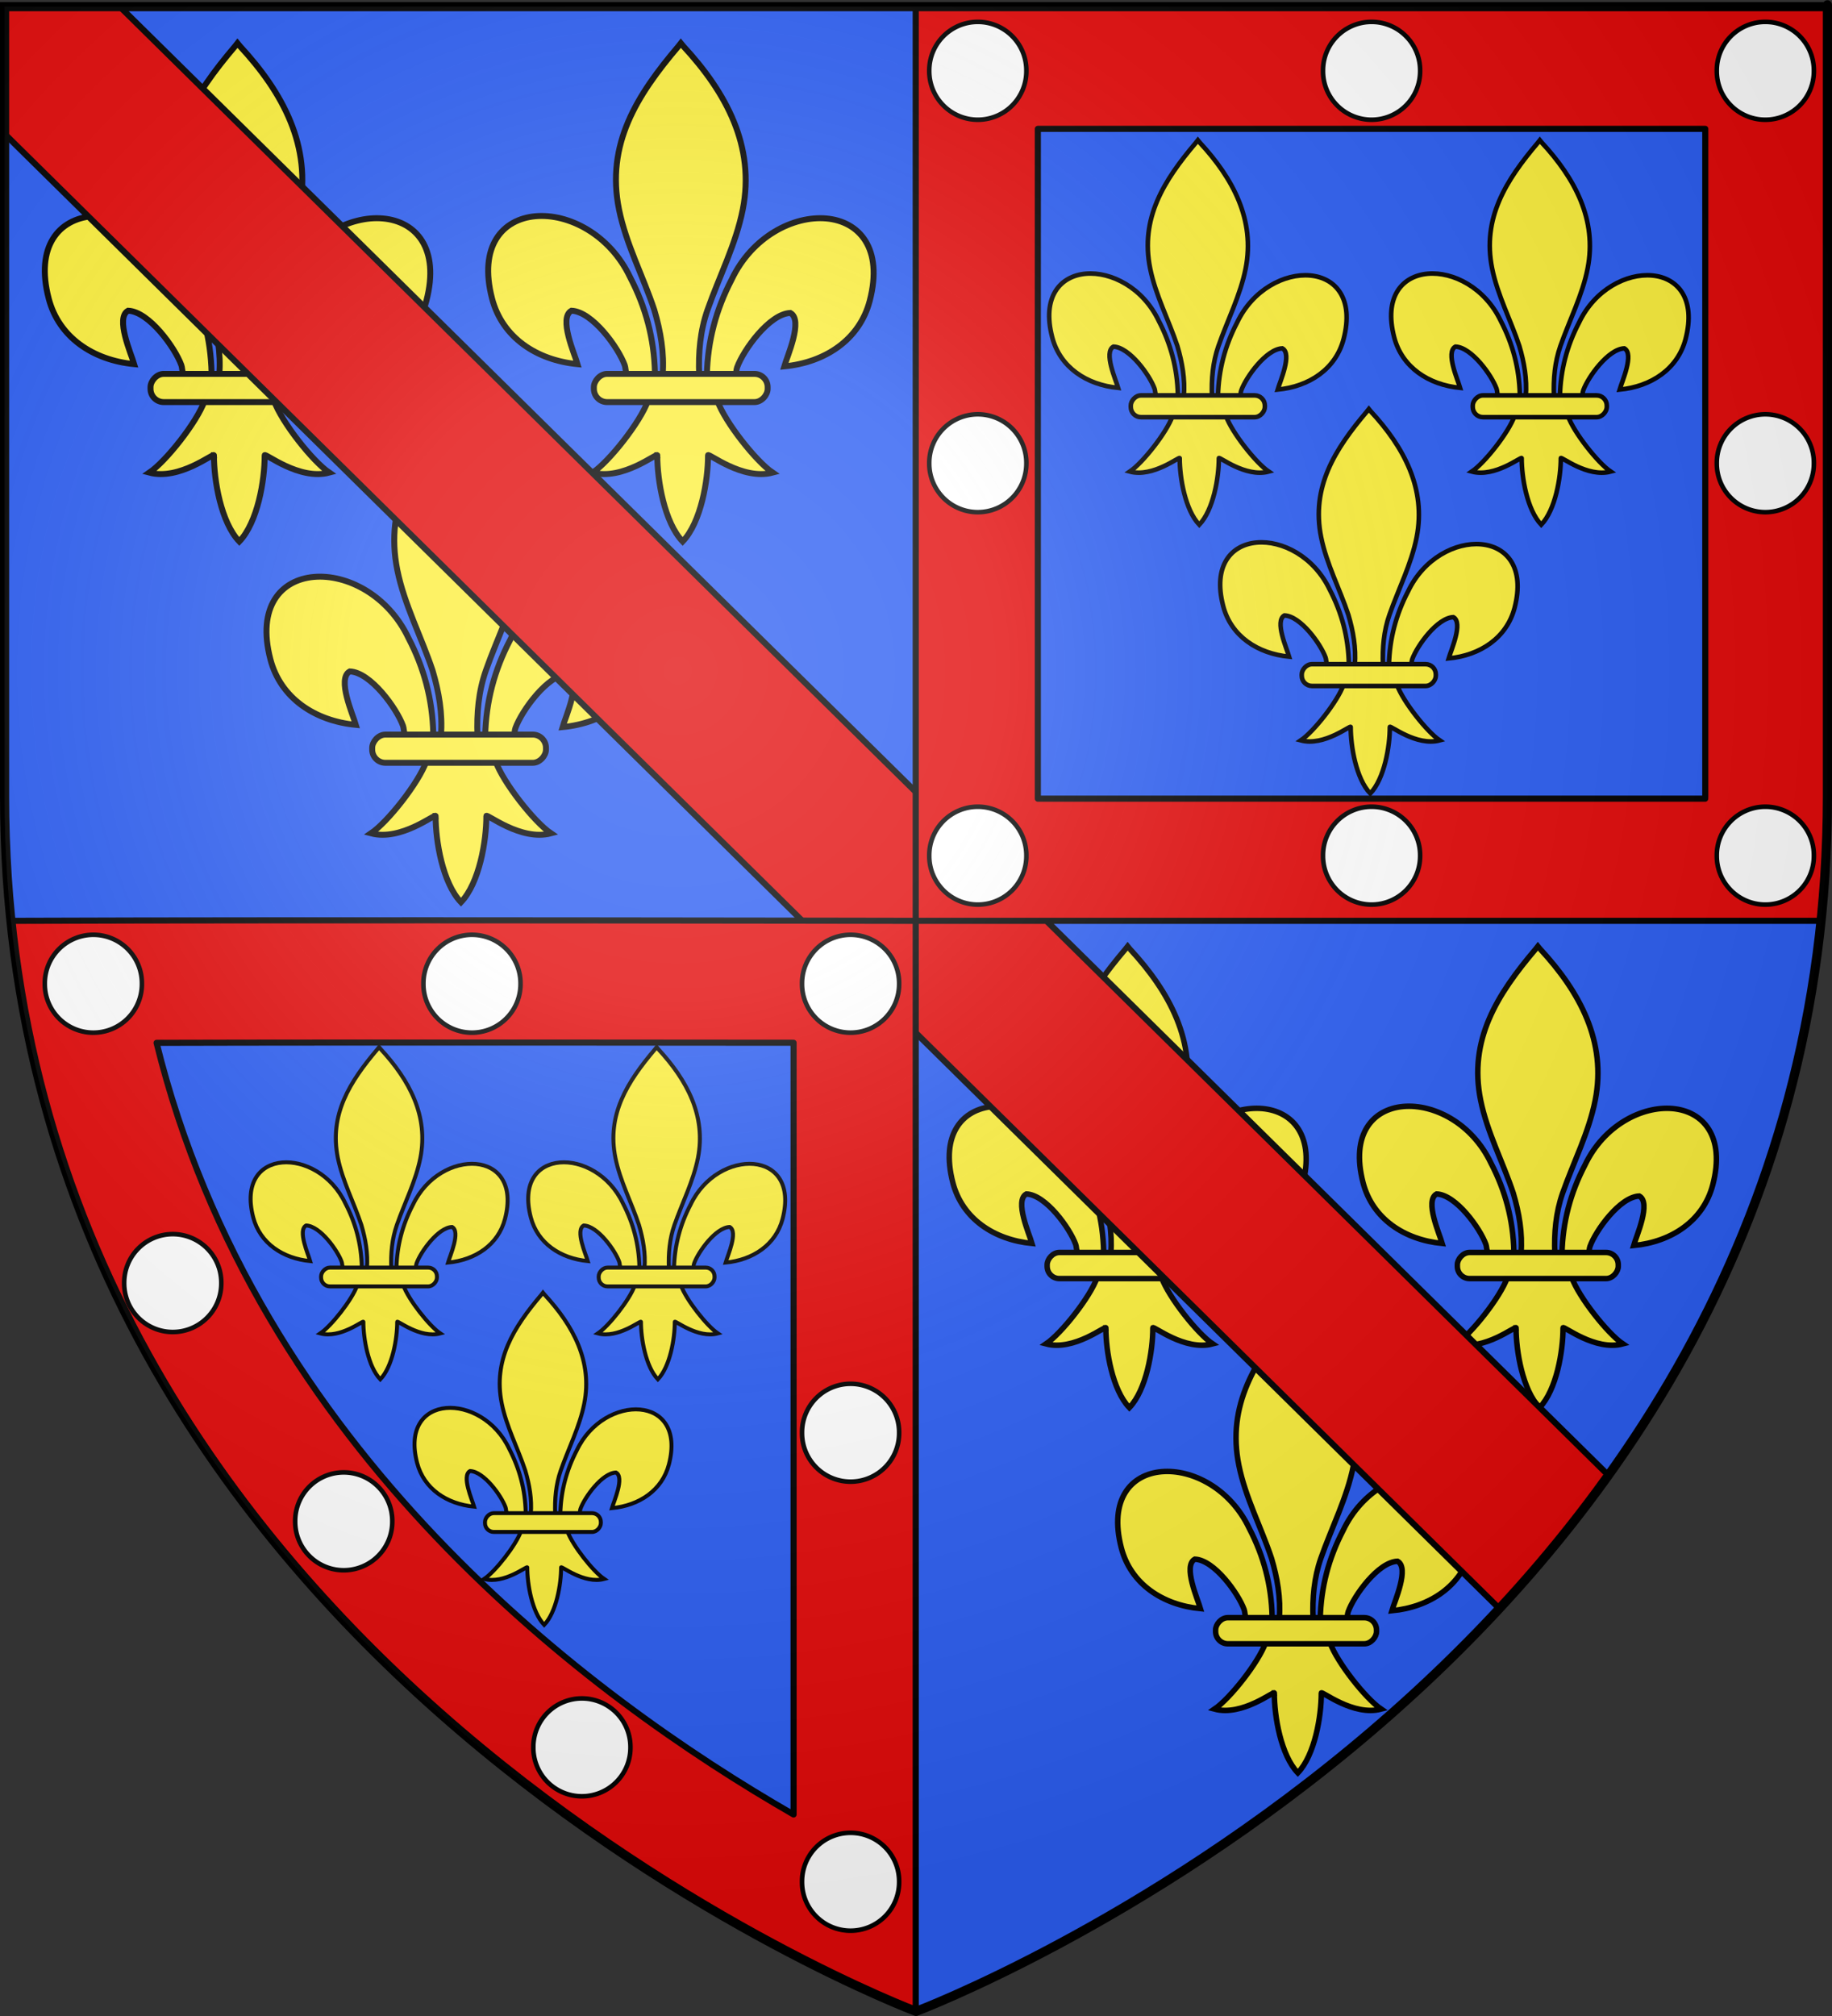 <?xml version="1.0" encoding="UTF-8" standalone="no"?>
<!-- Created with Inkscape (http://www.inkscape.org/) -->

<svg
   xmlns:dc="http://purl.org/dc/elements/1.1/"
   xmlns:cc="http://creativecommons.org/ns#"
   xmlns:rdf="http://www.w3.org/1999/02/22-rdf-syntax-ns#"
   xmlns:svg="http://www.w3.org/2000/svg"
   xmlns="http://www.w3.org/2000/svg"
   xmlns:xlink="http://www.w3.org/1999/xlink"
   version="1.0"
   width="600"
   height="660"
   id="svg2"
   style="enable-background:new">
  <rect width="100%" height="100%" fill="#333333" stroke="none"/>
  <desc
     id="desc4">Flag of Canton of Valais (Wallis)</desc>
  <defs
     id="defs6">
    <linearGradient
       id="linearGradient3261-5-2">
      <stop
         id="stop3263-2-4"
         style="stop-color:#ffffff;stop-opacity:0.314"
         offset="0" />
      <stop
         id="stop3265-7-5"
         style="stop-color:#ffffff;stop-opacity:0.251"
         offset="0.263" />
      <stop
         id="stop3267-6-5"
         style="stop-color:#969696;stop-opacity:0.125"
         offset="0.6" />
      <stop
         id="stop3269-1-1"
         style="stop-color:#000000;stop-opacity:0.125"
         offset="1" />
    </linearGradient>
    <radialGradient
       cx="221.445"
       cy="226.331"
       r="300"
       fx="221.445"
       fy="226.331"
       id="radialGradient3472"
       xlink:href="#linearGradient3261-5-2"
       gradientUnits="userSpaceOnUse"
       gradientTransform="matrix(1.353,0,0,1.349,-77.629,-85.747)" />
    <linearGradient
       id="linearGradient3261-5-2-1">
      <stop
         id="stop3263-2-4-1"
         style="stop-color:#ffffff;stop-opacity:0.314"
         offset="0" />
      <stop
         id="stop3265-7-5-5"
         style="stop-color:#ffffff;stop-opacity:0.251"
         offset="0.263" />
      <stop
         id="stop3267-6-5-2"
         style="stop-color:#969696;stop-opacity:0.125"
         offset="0.6" />
      <stop
         id="stop3269-1-1-7"
         style="stop-color:#000000;stop-opacity:0.125"
         offset="1" />
    </linearGradient>
    <radialGradient
       cx="221.445"
       cy="226.331"
       r="300"
       fx="221.445"
       fy="226.331"
       id="radialGradient3500"
       xlink:href="#linearGradient3261-5-2-1"
       gradientUnits="userSpaceOnUse"
       gradientTransform="matrix(1.353,0,0,1.349,-77.629,-85.747)" />
  </defs>
  <g
     transform="matrix(-1,0,0,1,600,0)"
     id="g7544">
    <path
       d="m 598.719,2.188 0,258.531 c 0,14.08 -0.744,27.521 -2.125,40.766 l -296.484,0 0,-299.297 z"
       id="path7540"
       style="color:#000000;fill:#2b5df2;fill-opacity:1;fill-rule:evenodd;stroke:none;stroke-width:0.779;marker:none;visibility:visible;display:inline;overflow:visible;enable-background:accumulate" />
    <path
       d="m 300.109,301.484 0,357.016 c -1.5e-4,6e-5 0,0 0,0 0,0 -269.196,-102.222 -296.203,-357.016 132.664,-0.693 296.203,0 296.203,0 z"
       id="path7542"
       style="color:#000000;fill:#2b5df2;fill-opacity:1;fill-rule:evenodd;stroke:none;stroke-width:0.779;marker:none;visibility:visible;display:inline;overflow:visible;enable-background:accumulate" />
    <use
       transform="matrix(1.296,0,0,1.296,253.034,-41.313)"
       id="use3308"
       x="0"
       y="0"
       width="600"
       height="660"
       xlink:href="#g3481" />
    <use
       transform="matrix(1.296,0,0,1.296,180.431,-159.403)"
       id="use3310"
       x="0"
       y="0"
       width="600"
       height="660"
       xlink:href="#g3481" />
    <use
       transform="matrix(1.296,0,0,1.296,325.636,-159.403)"
       id="use3312"
       x="0"
       y="0"
       width="600"
       height="660"
       xlink:href="#g3481" />
    <use
       transform="matrix(1.2,0,0,1.2,-6.52,268.662)"
       id="use3314"
       x="0"
       y="0"
       width="600"
       height="660"
       xlink:href="#g3481" />
    <use
       transform="matrix(1.2,0,0,1.2,-85.695,149.102)"
       id="use3316"
       x="0"
       y="0"
       width="600"
       height="660"
       xlink:href="#g3481" />
    <use
       transform="matrix(1.2,0,0,1.2,48.654,149.102)"
       id="use3318"
       x="0"
       y="0"
       width="600"
       height="660"
       xlink:href="#g3481" />
    <path
       d="m 598.5,2.188 0,41.625 -489.562,482.812 C 96.478,513.203 84.446,498.687 73.219,483 L 560.75,2.188 l 37.75,0 z"
       id="rect1897"
       style="fill:#e20909;fill-opacity:1;stroke:#000000;stroke-width:2;stroke-miterlimit:4;stroke-opacity:1;stroke-dasharray:none;display:inline;enable-background:new" />
    <path
       d="m 300.109,301.484 0,357.016 c 1.5e-4,6e-5 0,0 0,0 0,0 269.196,-102.222 296.203,-357.016 -132.664,-0.693 -296.203,0 -296.203,0 z"
       id="path7610"
       style="color:#000000;fill:#2b5df2;fill-opacity:1;fill-rule:evenodd;stroke:none;stroke-width:0.779;marker:none;visibility:visible;display:inline;overflow:visible;enable-background:accumulate" />
    <path
       d="m 1.5,2.188 0,258.531 c 0,14.08 0.744,27.521 2.125,40.766 l 296.484,0 0,-299.297 z"
       id="path7604"
       style="color:#000000;fill:#2b5df2;fill-opacity:1;fill-rule:evenodd;stroke:none;stroke-width:0.779;marker:none;visibility:visible;display:inline;overflow:visible;enable-background:accumulate" />
    <path
       d="m 300.094,301.469 0,357.031 c 0,0 269.212,-102.238 296.219,-357.031 -102.338,-0.393 -296.219,0 -296.219,0 z m 248.625,39.938 c -32.845,133.189 -141.737,214.186 -208.625,252.625 l 0,-252.656 c 0,0 138.442,-0.167 208.625,0.031 z"
       id="path12461"
       style="font-size:medium;font-style:normal;font-variant:normal;font-weight:normal;font-stretch:normal;text-indent:0;text-align:start;text-decoration:none;line-height:normal;letter-spacing:normal;word-spacing:normal;text-transform:none;direction:ltr;block-progression:tb;writing-mode:lr-tb;text-anchor:start;baseline-shift:baseline;color:#000000;fill:#e20909;fill-opacity:1;fill-rule:nonzero;stroke:#000000;stroke-width:2;stroke-linecap:round;stroke-linejoin:round;stroke-miterlimit:4;stroke-opacity:1;stroke-dasharray:none;stroke-dashoffset:0;marker:none;visibility:visible;display:inline;overflow:visible;enable-background:accumulate;font-family:Sans;-inkscape-font-specification:Sans" />
    <path
       d="m 1.5,2.188 0,258.531 c 0,14.08 0.744,27.505 2.125,40.75 l 296.469,0 0,-299.281 -298.594,0 z m 40,40 218.594,0 0,219.281 -218.562,0 c -5.4e-4,-0.255 -0.031,-0.494 -0.031,-0.75 l 0,-218.531 z"
       id="path7538"
       style="font-size:medium;font-style:normal;font-variant:normal;font-weight:normal;font-stretch:normal;text-indent:0;text-align:start;text-decoration:none;line-height:normal;letter-spacing:normal;word-spacing:normal;text-transform:none;direction:ltr;block-progression:tb;writing-mode:lr-tb;text-anchor:start;baseline-shift:baseline;color:#000000;fill:#e20909;fill-opacity:1;fill-rule:nonzero;stroke:#000000;stroke-width:2;stroke-linecap:round;stroke-linejoin:round;stroke-miterlimit:4;stroke-opacity:1;stroke-dasharray:none;stroke-dashoffset:0;marker:none;visibility:visible;display:inline;overflow:visible;enable-background:accumulate;font-family:Sans;-inkscape-font-specification:Sans" />
    <g
       transform="translate(3.8452148e-8,2.5421434e-6)"
       id="g3382"
       style="enable-background:new">
      <path
         d="m 51.867,33.66 a 17.727,17.727 0 1 1 -35.453,0 17.727,17.727 0 1 1 35.453,0 z"
         transform="matrix(0.897,0,0,0.897,-8.792,-7.009)"
         id="path3344"
         style="color:#000000;fill:#ffffff;stroke:#000000;stroke-width:1.672;stroke-opacity:1;marker:none;visibility:visible;display:inline;overflow:visible;enable-background:accumulate" />
      <use
         transform="translate(128.962,0)"
         id="use3354"
         x="0"
         y="0"
         width="600"
         height="660"
         xlink:href="#path3344" />
      <use
         transform="translate(257.924,-7.6e-6)"
         id="use3358"
         x="0"
         y="0"
         width="600"
         height="660"
         xlink:href="#path3344" />
      <use
         transform="translate(257.924,128.472)"
         id="use3362"
         x="0"
         y="0"
         width="600"
         height="660"
         xlink:href="#path3344" />
      <use
         transform="translate(0,128.472)"
         id="use3364"
         x="0"
         y="0"
         width="600"
         height="660"
         xlink:href="#path3344" />
      <use
         transform="translate(0,256.945)"
         id="use3372"
         x="0"
         y="0"
         width="600"
         height="660"
         xlink:href="#path3344" />
      <use
         transform="translate(128.962,256.945)"
         id="use3376"
         x="0"
         y="0"
         width="600"
         height="660"
         xlink:href="#path3344" />
      <use
         transform="translate(257.924,256.945)"
         id="use3612"
         x="0"
         y="0"
         width="600"
         height="660"
         xlink:href="#path3344" />
    </g>
    <use
       transform="translate(299.593,298.87)"
       id="use3612-1"
       style="enable-background:new"
       x="0"
       y="0"
       width="600"
       height="660"
       xlink:href="#path3344" />
    <use
       transform="translate(423.593,298.87)"
       id="use3634"
       style="enable-background:new"
       x="0"
       y="0"
       width="600"
       height="660"
       xlink:href="#path3344" />
    <use
       transform="translate(547.593,298.87)"
       id="use3636"
       style="enable-background:new"
       x="0"
       y="0"
       width="600"
       height="660"
       xlink:href="#path3344" />
    <use
       transform="translate(299.593,445.87)"
       id="use3640"
       style="enable-background:new"
       x="0"
       y="0"
       width="600"
       height="660"
       xlink:href="#path3344" />
    <use
       transform="translate(299.593,592.87)"
       id="use3642"
       style="enable-background:new"
       x="0"
       y="0"
       width="600"
       height="660"
       xlink:href="#path3344" />
    <use
       transform="translate(387.593,548.87)"
       id="use3644"
       style="enable-background:new"
       x="0"
       y="0"
       width="600"
       height="660"
       xlink:href="#path3344" />
    <use
       transform="translate(465.593,474.87)"
       id="use3646"
       style="enable-background:new"
       x="0"
       y="0"
       width="600"
       height="660"
       xlink:href="#path3344" />
    <use
       transform="translate(521.593,396.87)"
       id="use3648"
       style="enable-background:new"
       x="0"
       y="0"
       width="600"
       height="660"
       xlink:href="#path3344" />
    <g
       transform="translate(0,10)"
       id="g3481">
      <path
         d="m 157.637,227.999 c 0.039,-0.691 8.716,6.425 16.326,4.385 -4.177,-2.826 -12.041,-12.742 -13.969,-18.156 l -17.535,0 c -1.929,5.414 -9.793,15.33 -13.969,18.156 7.611,2.041 16.288,-5.075 16.326,-4.385 -0.01,6.343 1.77,16.926 6.411,21.789 4.641,-4.863 6.42,-15.446 6.411,-21.789 z"
         id="path3399"
         style="color:#000000;fill:#fcef3c;fill-opacity:1;fill-rule:evenodd;stroke:#000000;stroke-width:1.5;stroke-linecap:butt;stroke-linejoin:miter;stroke-miterlimit:4;stroke-opacity:1;stroke-dasharray:none;stroke-dashoffset:0;marker:none;visibility:visible;display:inline;overflow:visible;enable-background:accumulate" />
      <path
         d="m 158.236,207.153 c 0.197,-8.573 2.314,-16.54 6.256,-24.091 10.321,-21.749 41.846,-21.23 34.896,5.37 -2.561,9.802 -11.26,15.563 -21.594,16.551 0.746,-2.583 4.849,-11.713 1.537,-13.499 -5.296,0.201 -11.872,9.368 -13.454,13.74 -0.229,0.627 -0.164,1.353 -0.419,1.97"
         id="path10704-7"
         style="fill:#fcef3c;fill-opacity:1;fill-rule:evenodd;stroke:#000000;stroke-width:1.5;stroke-linecap:butt;stroke-linejoin:miter;stroke-miterlimit:4;stroke-opacity:1;stroke-dasharray:none;display:inline" />
      <path
         d="m 145.108,207.72 c -0.197,-8.573 -2.314,-16.54 -6.256,-24.091 -10.321,-21.749 -41.845,-21.23 -34.896,5.37 2.561,9.802 11.26,15.563 21.594,16.551 -0.746,-2.583 -4.849,-11.713 -1.537,-13.499 5.296,0.201 11.872,9.368 13.454,13.74 0.229,0.627 0.164,1.353 0.419,1.97"
         id="path10710-7"
         style="fill:#fcef3c;fill-opacity:1;fill-rule:evenodd;stroke:#000000;stroke-width:1.5;stroke-linecap:butt;stroke-linejoin:miter;stroke-miterlimit:4;stroke-opacity:1;stroke-dasharray:none" />
      <path
         d="m 151.062,124.664 c -10.874,11.74 -18.174,25.316 -15.027,41.238 1.736,8.784 5.946,16.92 8.914,25.382 1.856,5.309 2.331,10.855 2.111,16.435 l 9.225,0 c -0.442,-5.621 0.526,-11.069 2.111,-16.435 2.828,-8.515 7.132,-16.591 8.914,-25.382 3.333,-16.435 -4.49,-28.83 -14.98,-41.186 l -0.641,-0.818 -0.628,0.767 z"
         id="path10712-3"
         style="fill:#fcef3c;fill-opacity:1;fill-rule:nonzero;stroke:#000000;stroke-width:1.5;stroke-linecap:butt;stroke-linejoin:miter;stroke-miterlimit:4;stroke-opacity:1;stroke-dasharray:none" />
      <rect
         width="43.913"
         height="7.126"
         rx="3.339"
         ry="3.339"
         x="129.75"
         y="207.444"
         id="rect10716-5"
         style="fill:#fcef3c;fill-opacity:1;stroke:#000000;stroke-width:1.5;stroke-miterlimit:4;stroke-opacity:1;stroke-dasharray:none" />
    </g>
    <use
       transform="translate(-56,-88)"
       id="use3488"
       x="0"
       y="0"
       width="600"
       height="660"
       xlink:href="#g3481" />
    <use
       transform="translate(56,-88)"
       id="use3490"
       x="0"
       y="0"
       width="600"
       height="660"
       xlink:href="#g3481" />
    <use
       transform="matrix(0.864,0,0,0.864,253.88,227.115)"
       id="use3492"
       x="0"
       y="0"
       width="600"
       height="660"
       xlink:href="#g3481" />
    <use
       transform="matrix(0.864,0,0,0.864,344.792,227.115)"
       id="use3494"
       x="0"
       y="0"
       width="600"
       height="660"
       xlink:href="#g3481" />
    <use
       transform="matrix(0.864,0,0,0.864,291.114,307.504)"
       id="use3496"
       x="0"
       y="0"
       width="600"
       height="660"
       xlink:href="#g3481" />
  </g>
  <g
     id="layer4" />
  <g
     id="layer2" />
  <g
     transform="matrix(-1,0,0,1,600,0)"
     id="layer1">
    <path
       d="m 300,658.5 c 0,0 -298.5,-112.32 -298.5,-397.772 0,-285.452 0,-258.552 0,-258.552 l 597,0 0,258.552 c 0,285.452 -298.5,397.772 -298.5,397.772 z"
       id="path1411"
       style="fill:none;stroke:#000000;stroke-width:3;stroke-linecap:butt;stroke-linejoin:miter;stroke-miterlimit:4;stroke-opacity:1;stroke-dasharray:none" />
  </g>
  <g
     id="g7528" />
  <path
     d="m 300,658.5 c 0,0 298.5,-112.32 298.5,-397.772 0,-285.452 0,-258.552 0,-258.552 l -597,0 0,258.552 c 0,285.452 298.5,397.772 298.5,397.772 z"
     id="path2875"
     style="opacity:0.8;fill:url(#radialGradient3500);fill-opacity:1;fill-rule:evenodd;stroke:none;enable-background:new" />
</svg>
